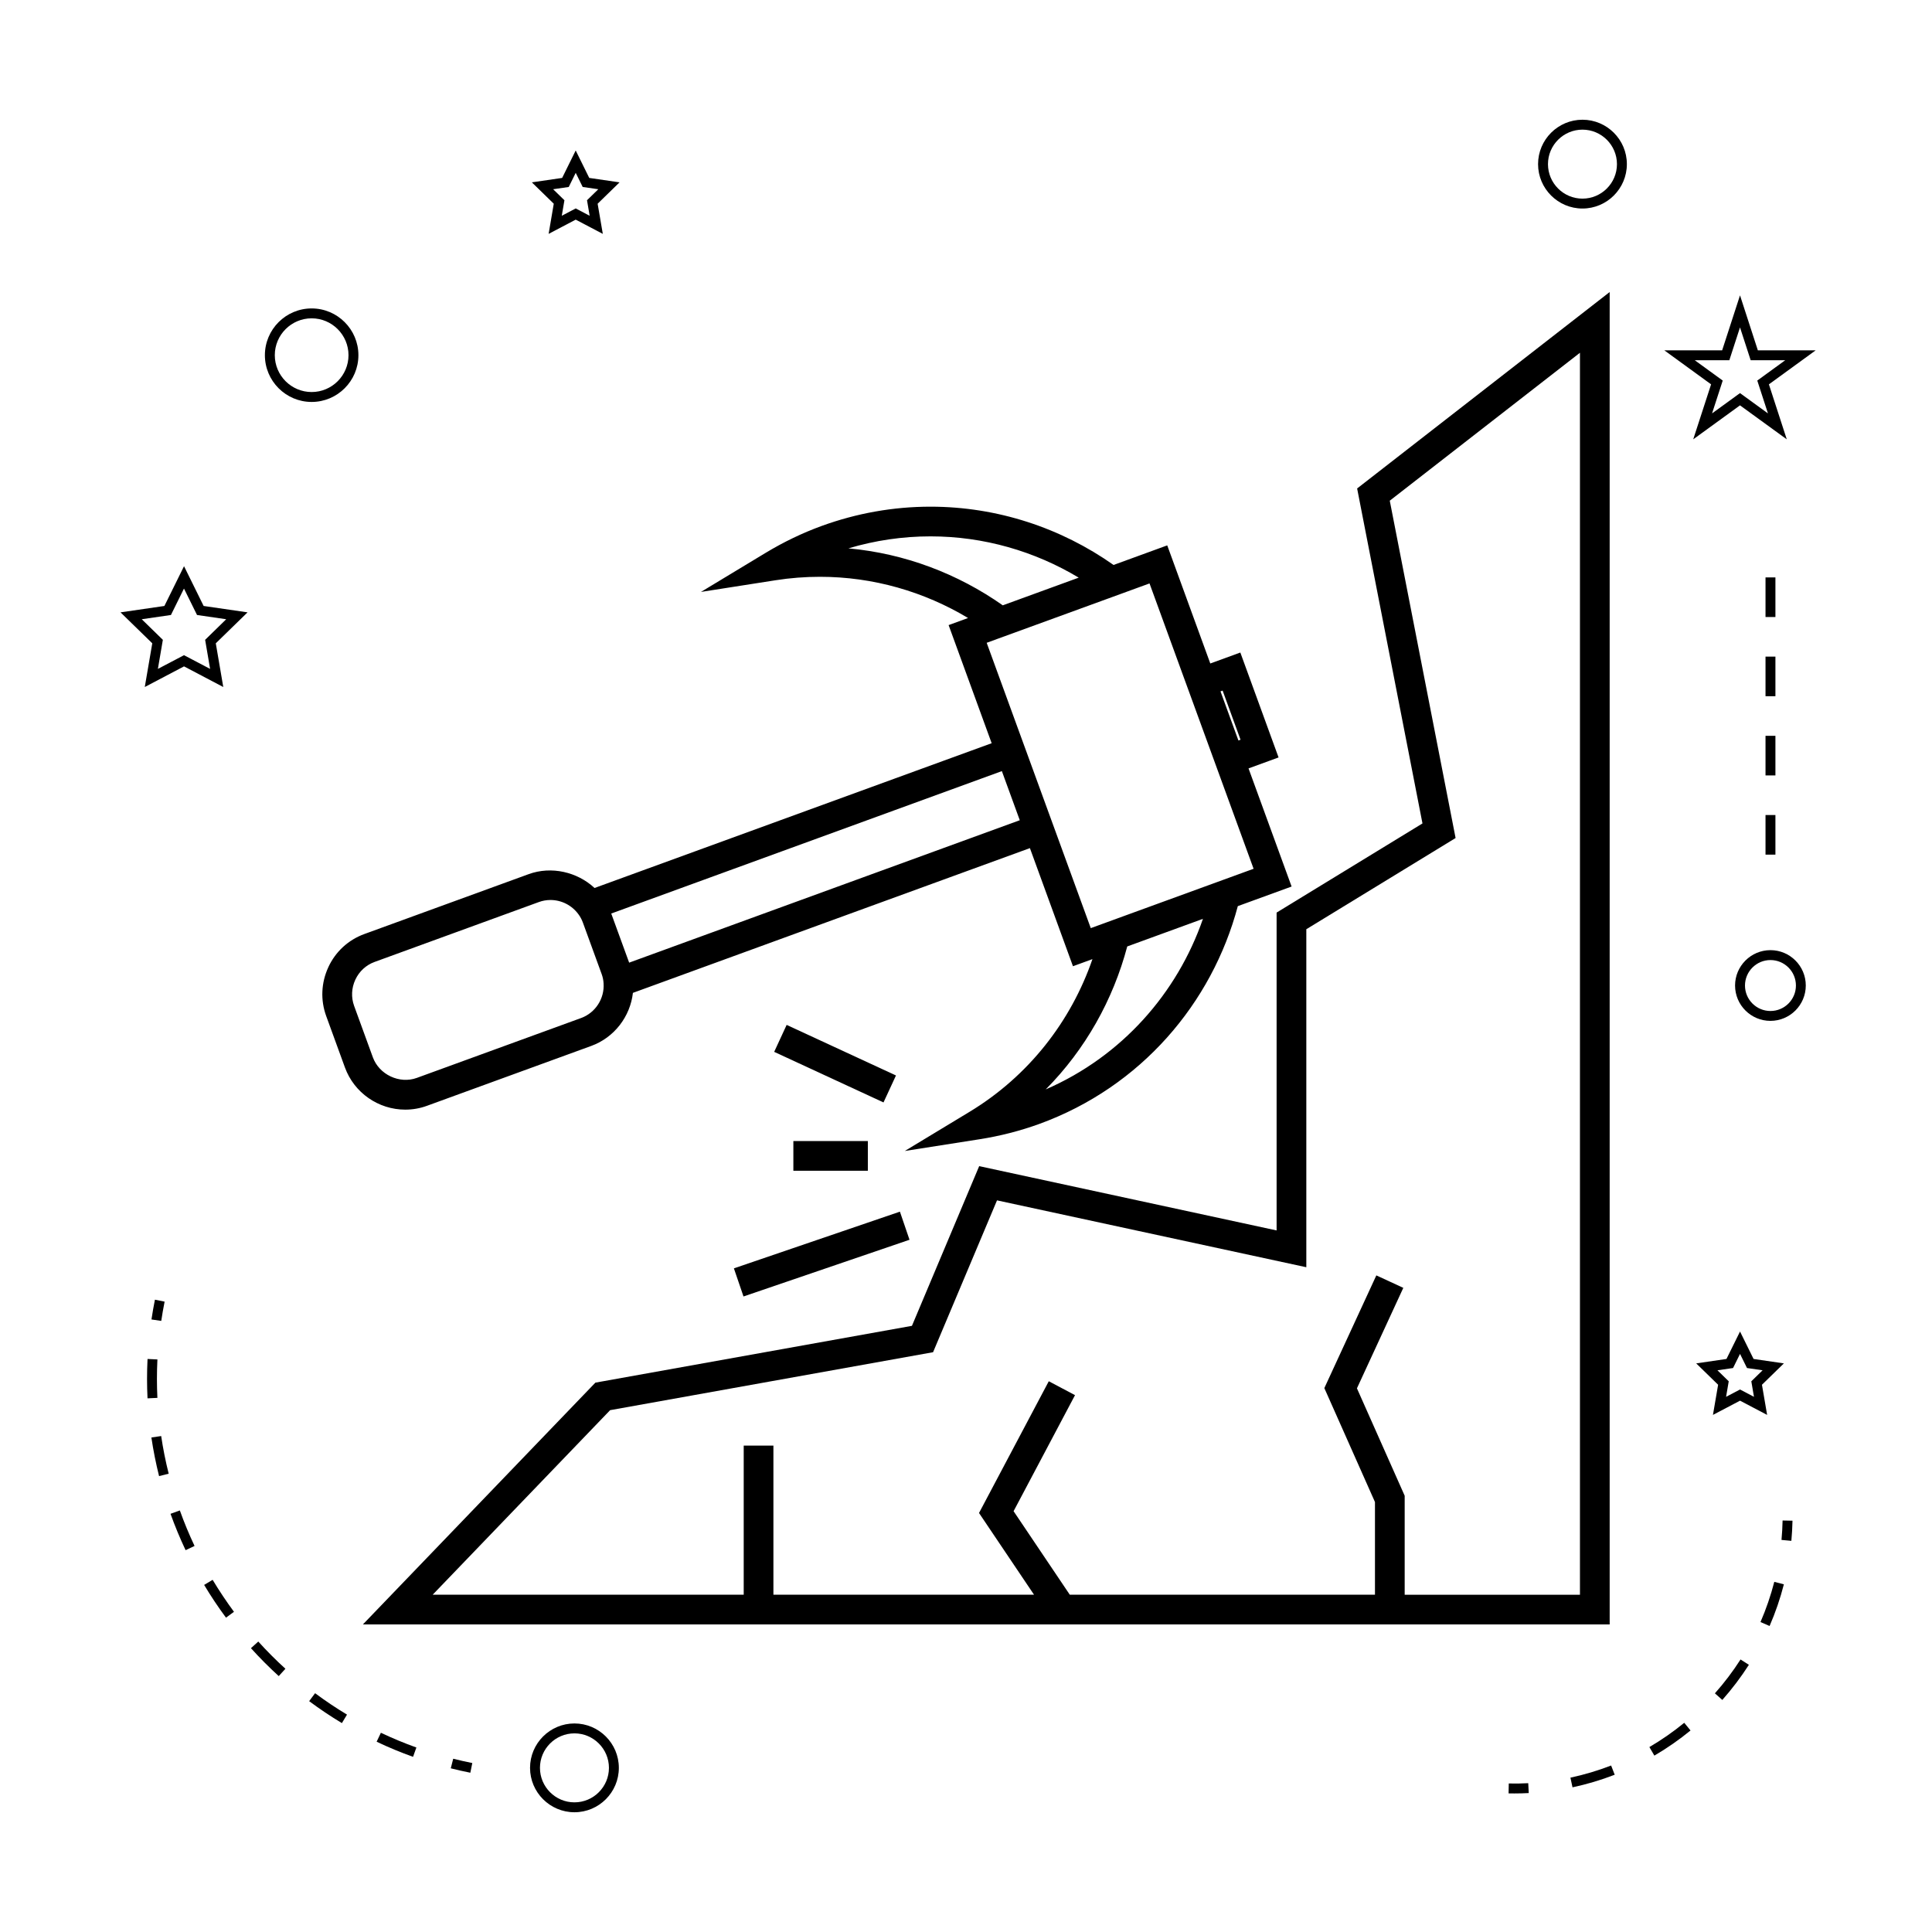 <?xml version="1.0" encoding="UTF-8"?>
<!-- Uploaded to: SVG Repo, www.svgrepo.com, Generator: SVG Repo Mixer Tools -->
<svg fill="#000000" width="800px" height="800px" version="1.1" viewBox="144 144 512 512" xmlns="http://www.w3.org/2000/svg">
 <g>
  <path d="m520.97 362.22-38.656 23.625v84.234l-78.82-17.039-17.82 42.32-83.891 15.055-61.613 64.078h330.41v-353.1l-66.926 52.055zm41.734 204.4h-46.449v-26.234l-12.652-28.465 12.289-26.629-7.148-3.301-13.781 29.867 13.418 30.195v24.562h-80.875l-14.895-22.137 16.281-30.75-6.953-3.684-18.488 34.914 14.574 21.652h-69.062v-39.516h-7.871v39.516l-82.426 0.004 47.023-48.906 85.586-15.359 16.945-40.242 81.969 17.723v-89.574l39.559-24.172-17.445-89.395 50.402-39.203z"/>
  <path d="m231.02 400.3c-1.914 4.121-2.121 8.727-0.57 12.973l4.969 13.641c2.434 6.672 8.859 11.152 15.977 11.152 1.973 0 3.922-0.34 5.777-1.023l43.523-15.863c6.102-2.227 10.324-7.789 11.031-14.059l105.21-38.359 11.41 31.301 5.164-1.883c-5.668 16.453-16.883 30.984-32.605 40.488l-17.125 10.355 19.773-3.102c5.473-0.855 10.828-2.231 15.918-4.082 26.879-9.797 45.715-31.945 52.562-57.703l14.254-5.195-11.414-31.305 7.961-2.902-10.133-27.805-7.961 2.902-11.41-31.301-14.227 5.191c-13.922-9.812-30.781-15.445-48.52-15.445-9.84 0-19.555 1.727-28.875 5.121-5.074 1.852-10.055 4.246-14.809 7.117l-17.141 10.355 19.785-3.098c3.871-0.609 7.828-0.914 11.75-0.914 14.117 0 27.621 3.941 39.25 10.922l-5.152 1.879 11.41 31.301-105.24 38.367c-4.582-4.266-11.469-5.856-17.461-3.668l-43.523 15.863c-4.254 1.543-7.648 4.66-9.562 8.777zm177.45-87.043 8.598-3.133 20.719-7.551 8.527-3.113 2.32-0.844 1.68 4.598 7.039 19.309 2.699 7.394 4.746 13.016 2.699 7.398 7.039 19.301 1.68 4.602-2.231 0.812-8.605 3.137-20.719 7.551-8.617 3.144-2.981 1.086-8.719-23.906-2.699-7.394-4.746-13.016-2.699-7.394-8.719-23.906zm12.66 119.45c10.508-10.598 17.848-23.73 21.602-37.887l20.062-7.316c-6.793 19.641-21.434 36.406-41.664 45.203zm46.879-105.69 4.746 13.016-0.562 0.203-4.746-13.016zm-99.172-37.695c7.086-2.109 14.387-3.18 21.754-3.18 14.129 0 27.648 3.953 39.281 10.941l-20.125 7.336c-11.93-8.387-25.98-13.742-40.91-15.098zm40.668 59.031 4.746 13.016-103.52 37.742-4.746-13.016zm-171.34 55.277c1.027-2.211 2.844-3.883 5.117-4.711l43.516-15.863c0.992-0.363 2.031-0.547 3.082-0.547 2.914 0 5.672 1.395 7.414 3.785 0.477 0.641 0.875 1.375 1.176 2.195l4.969 13.629c0.301 0.812 0.469 1.625 0.516 2.481v0.02c0.273 4.019-2.172 7.789-5.953 9.168l-43.523 15.863c-4.617 1.691-9.996-0.875-11.66-5.434l-4.969-13.633c-0.824-2.273-0.711-4.738 0.316-6.953z"/>
  <path d="m352.47 415.61 28.973 13.402-3.305 7.144-28.973-13.402z"/>
  <path d="m354.25 446.39h19.738v7.871h-19.738z"/>
  <path d="m385.03 472.55-43.996 15.027-2.543-7.449 43.996-15.027z"/>
  <path d="m308 612.5c0-6.488-5.281-11.766-11.766-11.766-6.488 0-11.766 5.281-11.766 11.766 0 6.488 5.281 11.766 11.766 11.766 6.488 0 11.766-5.277 11.766-11.766zm-20.906 0c0-5.039 4.106-9.141 9.141-9.141 5.039 0 9.141 4.106 9.141 9.141 0 5.039-4.106 9.141-9.141 9.141-5.039 0.004-9.141-4.102-9.141-9.141z"/>
  <path d="m192.77 294.05-5.203 10.539-11.629 1.691 8.418 8.203-1.988 11.582 10.402-5.469 10.402 5.469-1.984-11.582 8.418-8.203-11.637-1.691zm5.594 19.512 1.316 7.703-6.918-3.633-6.918 3.633 1.316-7.703-5.594-5.457 7.734-1.125 3.457-7.008 3.457 7.008 7.734 1.125z"/>
  <path d="m289.39 205.98 7.18-3.773 7.18 3.773-1.371-7.992 5.809-5.664-8.031-1.172-3.59-7.273-3.59 7.273-8.031 1.172 5.809 5.664zm1.195-11.832 4.137-0.598 1.848-3.742 1.848 3.742 4.137 0.598-2.992 2.918 0.703 4.113-3.695-1.941-3.695 1.941 0.703-4.113z"/>
  <path d="m593.51 505.31 5.809 5.664-1.371 7.992 7.18-3.773 7.18 3.773-1.371-7.992 5.809-5.664-8.031-1.172-3.59-7.273-3.59 7.273zm11.613-2.512 1.848 3.742 4.137 0.598-2.992 2.918 0.703 4.113-3.695-1.941-3.695 1.941 0.703-4.113-2.992-2.918 4.137-0.598z"/>
  <path d="m605.12 222.27-4.734 14.574h-15.32l12.391 9.012-4.734 14.57 12.395-9.004 12.395 9.004-4.734-14.57 12.391-9.012h-15.32zm4.578 22.582 2.828 8.703-7.406-5.379-7.406 5.379 2.828-8.703-7.406-5.383h9.156l2.828-8.707 2.828 8.707h9.156z"/>
  <path d="m563.37 175.73c-6.488 0-11.766 5.281-11.766 11.766 0 6.488 5.281 11.766 11.766 11.766 6.488 0 11.766-5.281 11.766-11.766s-5.277-11.766-11.766-11.766zm0 20.91c-5.039 0-9.141-4.106-9.141-9.141 0-5.039 4.106-9.141 9.141-9.141 5.039 0 9.141 4.106 9.141 9.141s-4.098 9.141-9.141 9.141z"/>
  <path d="m603.81 405.17c0 5.168 4.203 9.371 9.371 9.371 5.168 0 9.371-4.203 9.371-9.371 0.004-5.168-4.199-9.371-9.363-9.371s-9.379 4.203-9.379 9.371zm9.379-6.746c3.723 0 6.75 3.027 6.75 6.75 0 3.723-3.027 6.75-6.75 6.75s-6.75-3.027-6.75-6.75c0.004-3.723 3.031-6.75 6.75-6.75z"/>
  <path d="m226.59 250.52c6.832 0 12.391-5.559 12.391-12.391s-5.559-12.391-12.391-12.391-12.391 5.559-12.391 12.391 5.559 12.391 12.391 12.391zm0-22.16c5.383 0 9.766 4.383 9.766 9.766 0 5.383-4.383 9.766-9.766 9.766s-9.766-4.383-9.766-9.766c0-5.383 4.383-9.766 9.766-9.766z"/>
  <path d="m263.46 612.62c1.711 0.438 3.438 0.82 5.184 1.172l0.52-2.57c-1.707-0.34-3.391-0.723-5.059-1.141z"/>
  <path d="m219.64 586.24c-2.508-2.281-4.93-4.707-7.191-7.215l-1.945 1.758c2.312 2.57 4.797 5.059 7.367 7.398z"/>
  <path d="m235.96 598.39c-2.891-1.738-5.734-3.648-8.461-5.672l-1.57 2.106c2.793 2.078 5.711 4.035 8.676 5.816z"/>
  <path d="m184.12 524.95c0.508 3.426 1.195 6.871 2.035 10.234l2.547-0.641c-0.824-3.281-1.496-6.641-1.988-9.977z"/>
  <path d="m253.46 609.58 0.887-2.473c-3.184-1.141-6.352-2.457-9.41-3.906l-1.125 2.371c3.133 1.492 6.383 2.836 9.648 4.008z"/>
  <path d="m182.97 509.43c0 1.723 0.043 3.438 0.125 5.144l2.617-0.125c-0.078-1.664-0.121-3.336-0.121-5.016 0-1.715 0.043-3.438 0.125-5.168l-2.617-0.125c-0.086 1.762-0.129 3.531-0.129 5.289z"/>
  <path d="m195.56 553.69c-1.453-3.07-2.766-6.234-3.898-9.406l-2.473 0.891c1.164 3.246 2.508 6.492 3.996 9.641z"/>
  <path d="m200.35 562.67-2.25 1.348c1.777 2.977 3.731 5.898 5.793 8.684l2.109-1.559c-2.008-2.723-3.906-5.57-5.652-8.473z"/>
  <path d="m184.14 493.67 2.594 0.383c0.25-1.699 0.551-3.402 0.891-5.106l-2.57-0.516c-0.344 1.746-0.656 3.488-0.914 5.238z"/>
  <path d="m619.03 547-2.625-0.051c-0.035 1.73-0.133 3.449-0.289 5.148l2.613 0.242c0.164-1.766 0.262-3.539 0.301-5.34z"/>
  <path d="m560.73 617.66c3.793-0.809 7.551-1.93 11.184-3.336l-0.949-2.445c-3.5 1.355-7.125 2.434-10.785 3.219z"/>
  <path d="m590.34 600.56c-2.898 2.379-6.008 4.539-9.238 6.43l1.324 2.266c3.352-1.957 6.574-4.199 9.582-6.664z"/>
  <path d="m610.55 573.86 2.41 1.043c1.547-3.562 2.824-7.277 3.785-11.043l-2.539-0.652c-0.938 3.637-2.168 7.215-3.656 10.652z"/>
  <path d="m600.43 594.5c2.586-2.914 4.953-6.047 7.043-9.305l-2.211-1.418c-2.016 3.144-4.297 6.168-6.797 8.973z"/>
  <path d="m543.84 616.64-0.051 2.625c0.504 0.012 1.008 0.016 1.512 0.016 1.285 0 2.562-0.031 3.832-0.102l-0.133-2.617c-1.711 0.09-3.422 0.125-5.16 0.078z"/>
  <path d="m611.88 318.01h2.625v10.496h-2.625z"/>
  <path d="m611.88 297.02h2.625v10.496h-2.625z"/>
  <path d="m611.88 339h2.625v10.496h-2.625z"/>
  <path d="m611.88 359.99h2.625v10.496h-2.625z"/>
 </g>
</svg>